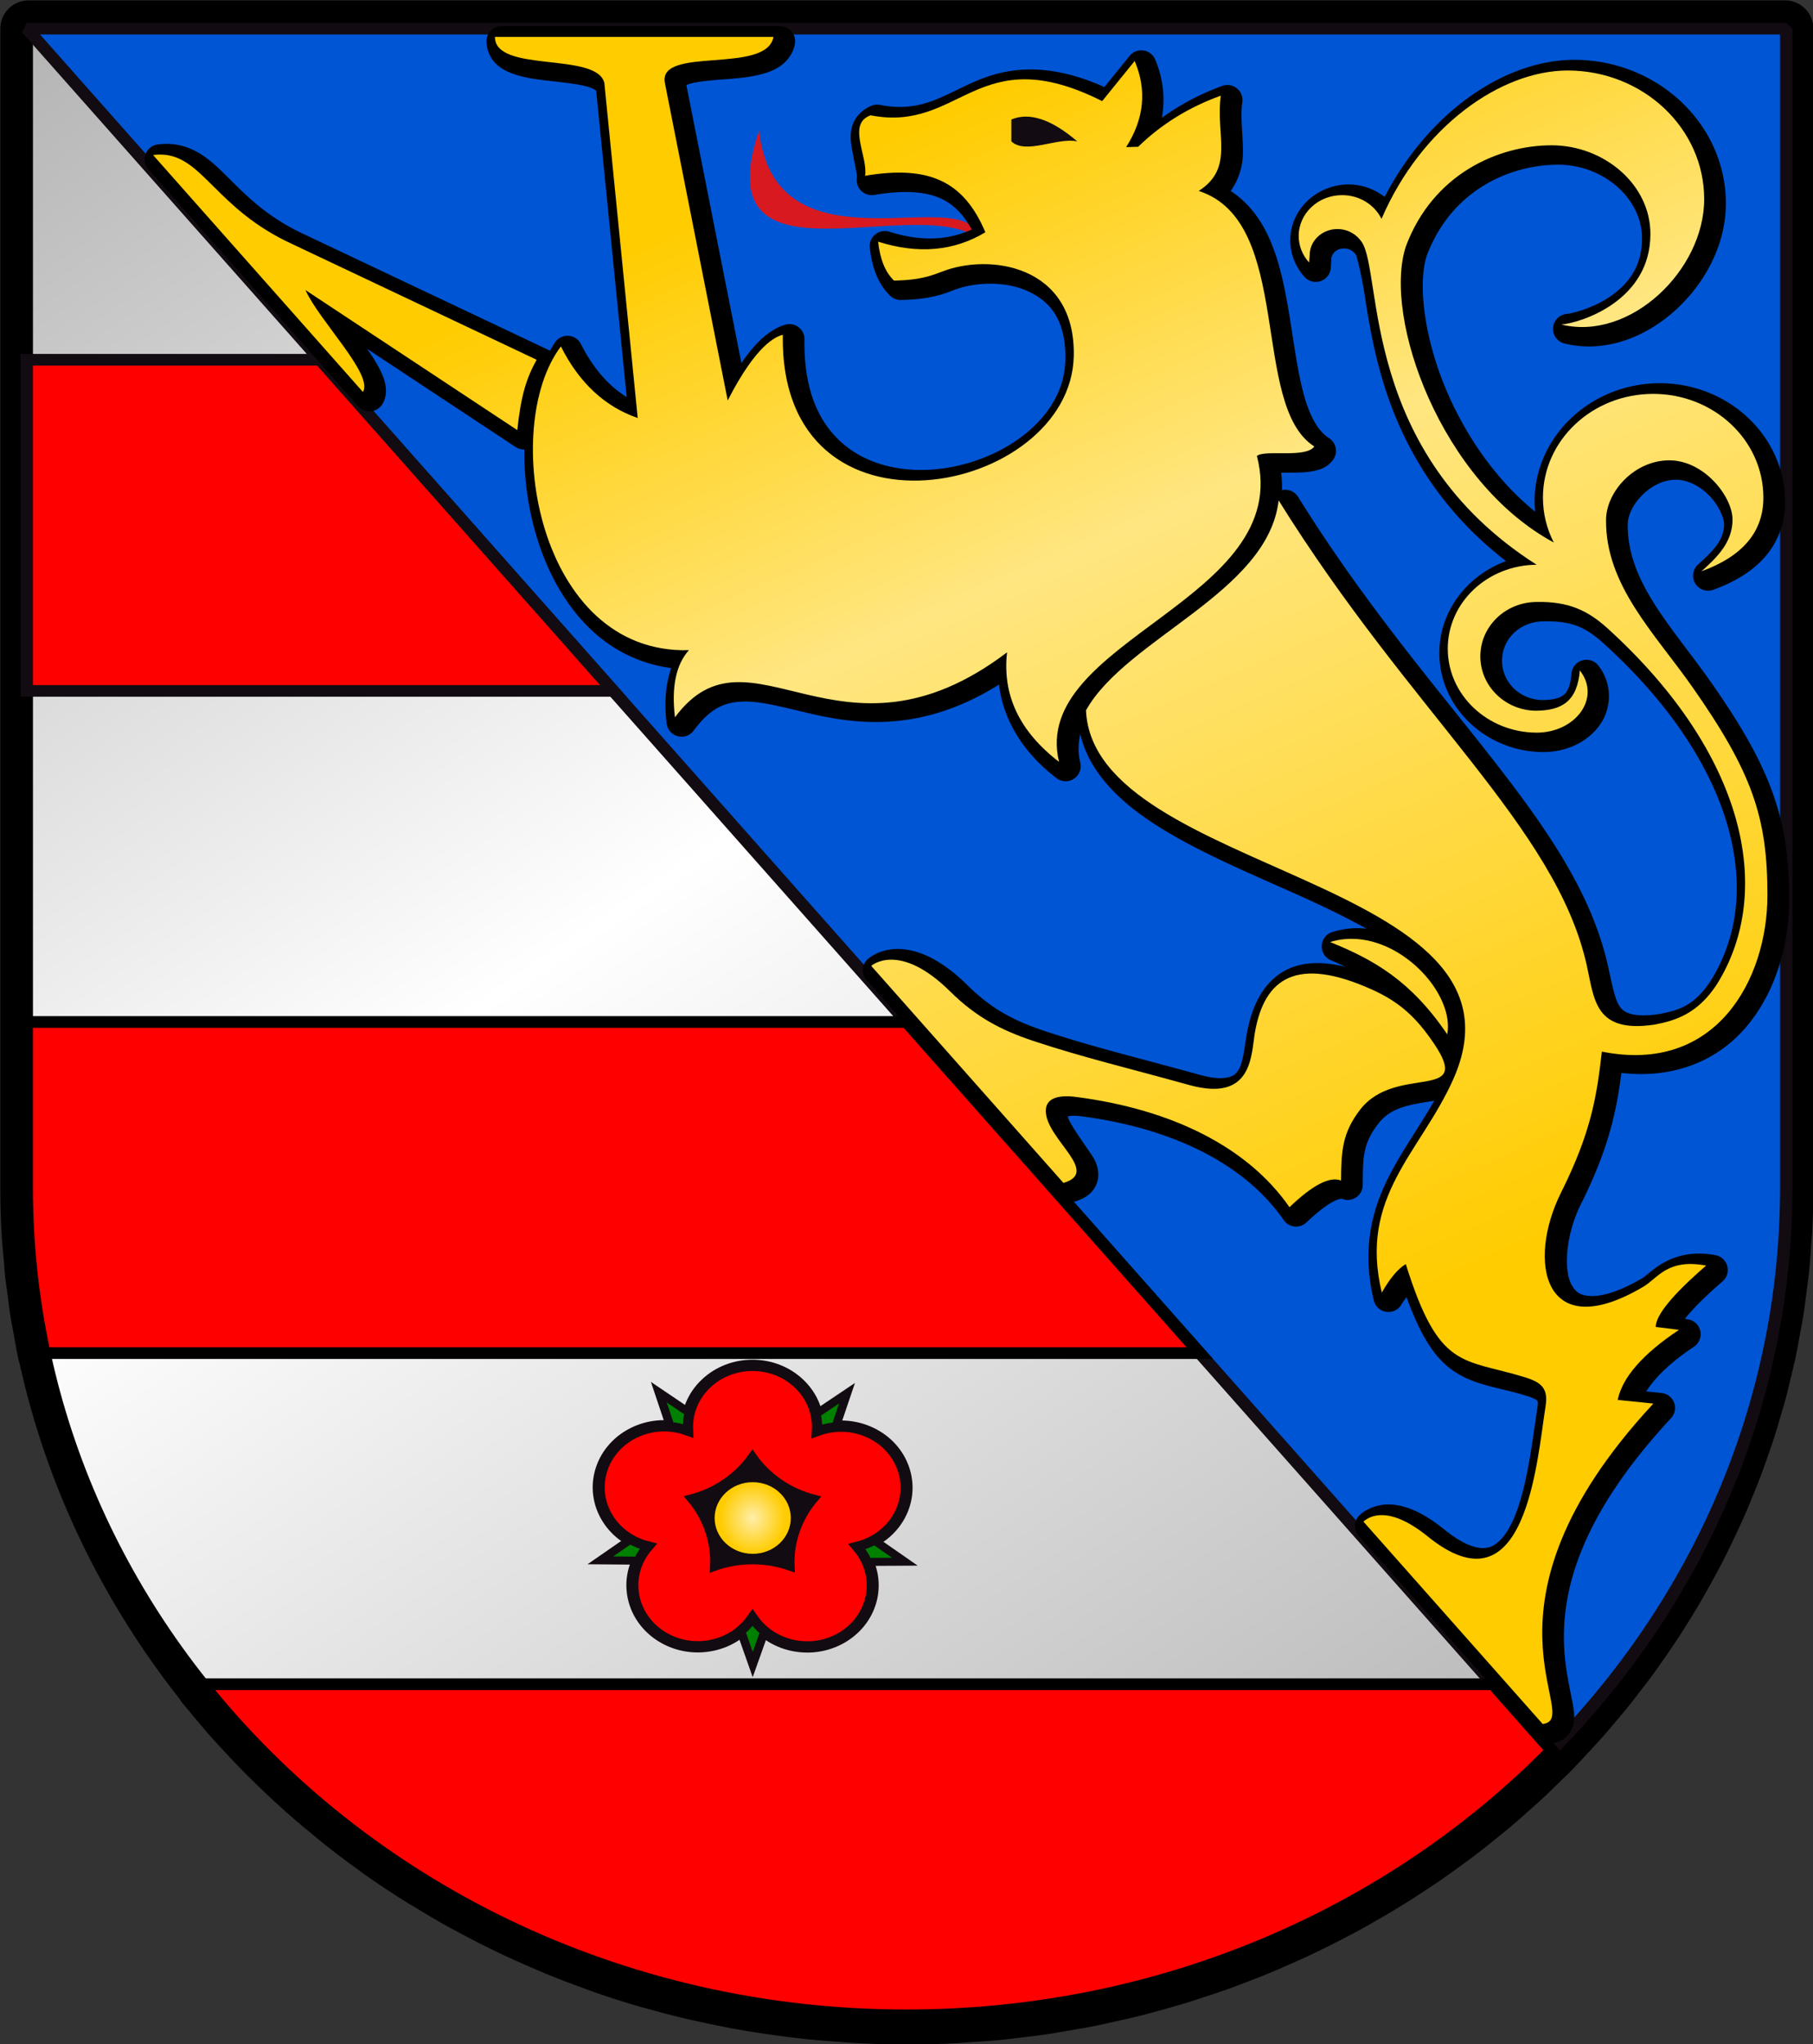 <?xml version="1.0" encoding="UTF-8" standalone="no"?>
<!-- Created with Inkscape (http://www.inkscape.org/) -->

<svg
   xmlns:dc="http://purl.org/dc/elements/1.1/"
   xmlns:cc="http://creativecommons.org/ns#"
   xmlns:rdf="http://www.w3.org/1999/02/22-rdf-syntax-ns#"
   xmlns:svg="http://www.w3.org/2000/svg"
   xmlns="http://www.w3.org/2000/svg"
   xmlns:xlink="http://www.w3.org/1999/xlink"
   xmlns:sodipodi="http://sodipodi.sourceforge.net/DTD/sodipodi-0.dtd"
   xmlns:inkscape="http://www.inkscape.org/namespaces/inkscape"
   width="233.915mm"
   height="263.763mm"
   viewBox="0 0 828.833 934.595"
   id="svg4271"
   version="1.1"
   inkscape:version="0.91 r"
   sodipodi:docname="Wappen_Lienz_Vektor.svg">
  <rect x="0" y="0" width="828.833" height="934.595" fill="#333333" stroke="none"/>
  <defs
     id="defs4273">
    <linearGradient
       inkscape:collect="always"
       id="linearGradient5243">
      <stop
         style="stop-color:#999999;stop-opacity:1"
         offset="0"
         id="stop5245" />
      <stop
         id="stop5251"
         offset="0.453"
         style="stop-color:#ffffff;stop-opacity:1" />
      <stop
         style="stop-color:#999999;stop-opacity:1"
         offset="1"
         id="stop5247" />
    </linearGradient>
    <linearGradient
       inkscape:collect="always"
       id="linearGradient5225">
      <stop
         style="stop-color:#ffeeaa;stop-opacity:1"
         offset="0"
         id="stop5227" />
      <stop
         style="stop-color:#ffcc00;stop-opacity:1"
         offset="1"
         id="stop5229" />
    </linearGradient>
    <linearGradient
       inkscape:collect="always"
       xlink:href="#linearGradient5930"
       id="linearGradient5936"
       x1="1744.226"
       y1="171.161"
       x2="1939.674"
       y2="617.605"
       gradientUnits="userSpaceOnUse"
       gradientTransform="matrix(1.203,0,0,1.203,-1696.45,-101.306)" />
    <linearGradient
       inkscape:collect="always"
       id="linearGradient5930">
      <stop
         style="stop-color:#ffcc00;stop-opacity:1"
         offset="0"
         id="stop5932" />
      <stop
         id="stop5938"
         offset="0.357"
         style="stop-color:#ffe680;stop-opacity:1" />
      <stop
         style="stop-color:#ffcc00;stop-opacity:1"
         offset="1"
         id="stop5934" />
    </linearGradient>
    <radialGradient
       inkscape:collect="always"
       xlink:href="#linearGradient5225"
       id="radialGradient5233"
       cx="9.38"
       cy="-0.002"
       fx="9.38"
       fy="-0.002"
       r="9.38"
       gradientTransform="matrix(0.858,0,0,1,1.334,0)"
       gradientUnits="userSpaceOnUse" />
    <linearGradient
       inkscape:collect="always"
       xlink:href="#linearGradient5243"
       id="linearGradient5249"
       x1="-499.123"
       y1="350.583"
       x2="-35.684"
       y2="-287.41"
       gradientUnits="userSpaceOnUse" />
  </defs>
  <sodipodi:namedview
     id="base"
     pagecolor="#ffffff"
     bordercolor="#666666"
     borderopacity="1.0"
     inkscape:pageopacity="0.0"
     inkscape:pageshadow="2"
     inkscape:zoom="0.5713706"
     inkscape:cx="414.41671"
     inkscape:cy="467.29741"
     inkscape:document-units="px"
     inkscape:current-layer="g6504"
     showgrid="false"
     fit-margin-top="0"
     fit-margin-left="0"
     fit-margin-right="0"
     fit-margin-bottom="0"
     inkscape:window-width="1366"
     inkscape:window-height="715"
     inkscape:window-x="0"
     inkscape:window-y="26"
     inkscape:window-maximized="1" />
  <g
     inkscape:label="Ebene 1"
     inkscape:groupmode="layer"
     id="layer1"
     transform="translate(28.702,-53.636)">
    <path
       transform="matrix(7.52,0,0,7.52,-4749.644,-5583.615)"
       style="fill:#000000;fill-opacity:1;fill-rule:nonzero;stroke:none"
       d="m 629.529,749.658 a 1.724,1.724 0 0 0 -1.725,1.725 l 0,20.139 0,20.139 0,30.211 c 0,0.893 0.025,1.78 0.072,2.662 0.034,0.63 0.092,1.225 0.143,1.789 0.02,0.221 0.033,0.505 0.068,0.844 4.1e-4,0.004 -4.2e-4,0.006 0,0.01 a 1.724,1.724 0 0 0 0,0.002 c 0.044,0.412 0.104,0.768 0.145,1.078 0.062,0.475 0.119,0.99 0.207,1.533 0.052,0.321 0.109,0.576 0.145,0.773 0.098,0.551 0.196,1.134 0.326,1.74 a 1.724,1.724 0 0 0 0.059,0.201 c 1.657,7.54 5.041,14.474 9.73,20.426 a 1.724,1.724 0 0 0 0.152,0.225 c 0.168,0.21 0.298,0.35 0.369,0.438 0.457,0.561 0.925,1.122 1.416,1.676 0.233,0.263 0.456,0.497 0.654,0.713 a 1.724,1.724 0 0 0 0.012,0.014 c 0.419,0.456 0.849,0.913 1.295,1.365 0.237,0.241 0.47,0.468 0.697,0.689 l 0.012,0.012 c 6.4e-4,6.2e-4 0.001,0.001 0.002,0.002 a 1.724,1.724 0 0 0 0.012,0.014 c 0.448,0.437 0.905,0.866 1.367,1.287 0.248,0.226 0.503,0.458 0.77,0.691 a 1.724,1.724 0 0 0 0.021,0.018 c 0.466,0.408 0.936,0.799 1.404,1.182 0.241,0.197 0.498,0.414 0.783,0.639 0.009,0.007 0.018,0.014 0.027,0.021 0.636,0.5 1.285,0.985 1.943,1.457 0.045,0.032 0.144,0.114 0.307,0.229 0.772,0.546 1.557,1.065 2.35,1.566 0.317,0.201 0.611,0.368 0.867,0.523 a 1.724,1.724 0 0 0 0.002,0 1.724,1.724 0 0 0 0.016,0.012 c 0.526,0.319 1.067,0.644 1.631,0.961 0.321,0.18 0.628,0.342 0.918,0.498 a 1.724,1.724 0 0 0 0.043,0.021 c 0.001,6.8e-4 0.003,0.001 0.004,0.002 -0.016,-0.008 -0.072,-0.036 0.006,0.004 0.54,0.289 1.087,0.573 1.646,0.85 0.317,0.157 0.636,0.312 0.957,0.463 0.581,0.273 1.165,0.531 1.746,0.781 0.305,0.131 0.625,0.271 0.967,0.41 a 1.724,1.724 0 0 0 0.01,0.004 c 0.696,0.284 1.397,0.551 2.098,0.805 0.162,0.059 0.366,0.14 0.619,0.229 0.941,0.329 1.896,0.635 2.861,0.916 l -0.002,-0.002 c 0.221,0.064 0.393,0.106 0.51,0.139 0.776,0.218 1.563,0.423 2.361,0.611 0.366,0.086 0.711,0.156 1.027,0.225 0.633,0.137 1.275,0.27 1.934,0.389 0.389,0.07 0.772,0.132 1.145,0.191 a 1.724,1.724 0 0 0 0.021,0.004 c 0.002,3.1e-4 0.004,-3e-4 0.006,0 -0.132,-0.019 -0.117,-0.017 0.029,0.004 0.613,0.097 1.231,0.186 1.848,0.264 0.359,0.045 0.731,0.091 1.117,0.133 0.014,0.002 0.027,0.004 0.041,0.006 a 1.724,1.724 0 0 0 0.004,0 c 0.69,0.073 1.373,0.124 2.047,0.172 0.314,0.022 0.66,0.054 1.041,0.074 -0.041,-0.002 0.045,0.002 0.025,0.002 0.01,5e-4 0.02,-5e-4 0.029,0 1.002,0.052 2.017,0.088 3.047,0.088 0.971,0 1.933,-0.026 2.887,-0.072 0.37,-0.018 0.685,-0.051 0.951,-0.068 0.631,-0.041 1.287,-0.082 1.959,-0.148 0.34,-0.034 0.626,-0.076 0.865,-0.104 0.631,-0.072 1.28,-0.146 1.941,-0.244 0.399,-0.059 0.761,-0.128 1.092,-0.184 0.54,-0.091 1.099,-0.182 1.67,-0.295 0.426,-0.084 0.817,-0.178 1.182,-0.258 0.496,-0.109 1.011,-0.221 1.541,-0.354 0.41,-0.102 0.796,-0.209 1.162,-0.309 0.496,-0.135 1.005,-0.274 1.521,-0.43 0.398,-0.12 0.776,-0.245 1.141,-0.363 0.48,-0.156 0.97,-0.315 1.469,-0.492 0.405,-0.144 0.79,-0.292 1.162,-0.434 0.449,-0.17 0.908,-0.345 1.371,-0.535 0.405,-0.166 0.792,-0.336 1.168,-0.5 0.435,-0.19 0.876,-0.384 1.32,-0.592 0.389,-0.182 0.769,-0.368 1.143,-0.553 0.432,-0.214 0.861,-0.432 1.289,-0.658 0.363,-0.192 0.727,-0.389 1.092,-0.592 0.418,-0.233 0.827,-0.469 1.227,-0.705 0.368,-0.217 0.74,-0.44 1.115,-0.674 0.407,-0.254 0.802,-0.51 1.188,-0.764 0.329,-0.216 0.664,-0.437 1.002,-0.67 0.405,-0.279 0.796,-0.562 1.18,-0.842 0.331,-0.241 0.67,-0.489 1.014,-0.752 0.367,-0.281 0.718,-0.562 1.059,-0.836 0.324,-0.261 0.663,-0.532 1.004,-0.82 0.373,-0.315 0.724,-0.628 1.064,-0.932 0.282,-0.251 0.583,-0.515 0.893,-0.803 0.362,-0.337 0.699,-0.67 1.023,-0.988 0.187,-0.184 0.423,-0.397 0.684,-0.662 0.124,-0.126 0.192,-0.205 0.215,-0.229 0.246,-0.253 0.467,-0.494 0.674,-0.715 a 1.724,1.724 0 0 0 0,-0.002 c 0.338,-0.36 0.681,-0.729 1.023,-1.115 0.245,-0.277 0.474,-0.547 0.693,-0.805 0.298,-0.351 0.603,-0.713 0.906,-1.09 0.253,-0.314 0.488,-0.621 0.715,-0.916 0.257,-0.335 0.519,-0.677 0.779,-1.033 0.25,-0.343 0.489,-0.685 0.723,-1.021 0.231,-0.333 0.464,-0.671 0.693,-1.02 0.231,-0.35 0.454,-0.702 0.674,-1.053 0.225,-0.359 0.444,-0.721 0.658,-1.082 0.209,-0.353 0.41,-0.705 0.607,-1.059 0.203,-0.363 0.404,-0.729 0.6,-1.1 0.191,-0.363 0.38,-0.73 0.566,-1.105 0.195,-0.393 0.38,-0.783 0.559,-1.168 0.163,-0.351 0.331,-0.712 0.494,-1.086 0.183,-0.419 0.353,-0.833 0.518,-1.24 0.137,-0.338 0.278,-0.686 0.416,-1.051 0.171,-0.45 0.326,-0.893 0.475,-1.322 0.117,-0.336 0.242,-0.69 0.363,-1.068 0.148,-0.462 0.28,-0.912 0.406,-1.346 0.097,-0.334 0.204,-0.689 0.307,-1.074 0.123,-0.464 0.226,-0.911 0.326,-1.334 0.084,-0.354 0.183,-0.738 0.271,-1.158 l 0,-0.002 c 0.103,-0.489 0.182,-0.957 0.262,-1.396 0.059,-0.328 0.134,-0.69 0.197,-1.09 0.081,-0.515 0.141,-1.009 0.201,-1.479 0.042,-0.326 0.096,-0.69 0.139,-1.096 0.067,-0.638 0.108,-1.26 0.148,-1.861 0.011,-0.161 0.037,-0.386 0.053,-0.684 0.046,-0.875 0.072,-1.755 0.072,-2.643 l 0,-70.488 a 1.724,1.724 0 0 0 -1.725,-1.725 l -106.771,0 z"
       id="path6500" />
    <g
       transform="matrix(1.919,0,0,-1.806,787.909,596.631)"
       id="g6504"
       inkscape:export-filename="/home/flashguru/Schreibtisch/linez-wappen-shirt.png"
       inkscape:export-xdpi="300"
       inkscape:export-ydpi="300">
      <path
         inkscape:connector-curvature="0"
         id="path6506"
         style="fill:url(#linearGradient5249);fill-opacity:1;fill-rule:nonzero;stroke:none"
         d="m 0,0 c 0,-115.75 -93.833,-209.581 -209.586,-209.581 -115.75,0 -209.582,93.831 -209.582,209.581 l 0,293.417 L 0,293.417 0,0 Z" />
    </g>
    <g
       transform="matrix(1.919,0,0,-1.806,787.909,596.631)"
       id="g6508"
       inkscape:export-filename="/home/flashguru/Schreibtisch/linez-wappen-shirt.png"
       inkscape:export-xdpi="300"
       inkscape:export-ydpi="300">
      <path
         inkscape:connector-curvature="0"
         id="path6510"
         style="fill:none;stroke:#000000;stroke-width:2.957;stroke-linecap:butt;stroke-linejoin:miter;stroke-miterlimit:3.864;stroke-dasharray:none;stroke-opacity:1"
         d="m 0,0 c 0,-115.75 -93.833,-209.581 -209.586,-209.581 -115.75,0 -209.582,93.831 -209.582,209.581 l 0,293.417 L 0,293.417 0,0 Z" />
    </g>
    <g
       transform="matrix(1.919,0,0,-1.806,787.909,596.631)"
       id="g6512"
       inkscape:export-filename="/home/flashguru/Schreibtisch/linez-wappen-shirt.png"
       inkscape:export-xdpi="300"
       inkscape:export-ydpi="300">
      <path
         inkscape:connector-curvature="0"
         id="path6514"
         style="fill:#1565af;fill-opacity:1;fill-rule:nonzero;stroke:none"
         d="M 0,0 C 0,-55.031 -21.211,-105.108 -55.9,-142.503 L -419.168,293.417 0,293.417 0,0 Z" />
    </g>
    <g
       transform="matrix(1.919,0,0,-1.806,787.909,596.631)"
       id="g6516"
       style="fill:#0055d4"
       inkscape:export-filename="/home/flashguru/Schreibtisch/linez-wappen-shirt.png"
       inkscape:export-xdpi="300"
       inkscape:export-ydpi="300">
      <path
         inkscape:connector-curvature="0"
         id="path6518"
         style="fill:#0055d4;stroke:#120b11;stroke-width:2.957;stroke-linecap:butt;stroke-linejoin:miter;stroke-miterlimit:1;stroke-dasharray:none;stroke-opacity:1"
         d="M 0,0 C 0,-55.031 -21.211,-105.108 -55.9,-142.503 L -419.168,293.417 0,293.417 0,0 Z" />
    </g>
    <g
       transform="matrix(1.919,0,0,-1.806,-16.491,369.531)"
       id="g6616"
       style="fill:#d40000"
       inkscape:export-filename="/home/flashguru/Schreibtisch/linez-wappen-shirt.png"
       inkscape:export-xdpi="300"
       inkscape:export-ydpi="300" />
    <g
       transform="matrix(1.919,0,0,-1.806,653.844,823.727)"
       id="g6632"
       style="fill:#d40000"
       inkscape:export-filename="/home/flashguru/Schreibtisch/linez-wappen-shirt.png"
       inkscape:export-xdpi="300"
       inkscape:export-ydpi="300">
      <path
         id="path6634"
         style="fill:#ff0000;fill-opacity:1;fill-rule:nonzero;stroke:none"
         d="m 0,0 13.961,-16.754 c -38.277,-41.258 -92.966,-67.078 -153.686,-67.078 -68.568,0 -129.445,32.927 -167.683,83.832 L 0,0 Z m -139.725,167.668 69.864,-83.833 -275.254,0 c -2.75,13.542 -4.193,27.56 -4.193,41.914 l 0,41.919 209.583,0 z m -209.583,83.833 0,83.833 69.861,0 69.861,-83.833 -139.722,0 z" />
    </g>
    <g
       transform="matrix(1.919,0,0,-1.806,-16.491,369.531)"
       id="g6620"
       inkscape:export-filename="/home/flashguru/Schreibtisch/linez-wappen-shirt.png"
       inkscape:export-xdpi="300"
       inkscape:export-ydpi="300">
      <path
         inkscape:connector-curvature="0"
         id="path6622"
         style="fill:none;stroke:#120b11;stroke-width:2.957;stroke-linecap:butt;stroke-linejoin:miter;stroke-miterlimit:3.864;stroke-dasharray:none;stroke-opacity:1"
         d="m 0,0 0,83.833 69.861,0 L 139.722,0 0,0 Z" />
    </g>
    <g
       transform="matrix(1.919,0,0,-1.806,385.706,520.928)"
       id="g6624"
       style="fill:#d40000"
       inkscape:export-filename="/home/flashguru/Schreibtisch/linez-wappen-shirt.png"
       inkscape:export-xdpi="300"
       inkscape:export-ydpi="300" />
    <g
       transform="matrix(1.919,0,0,-1.806,385.706,520.928)"
       id="g6628"
       inkscape:export-filename="/home/flashguru/Schreibtisch/linez-wappen-shirt.png"
       inkscape:export-xdpi="300"
       inkscape:export-ydpi="300">
      <path
         inkscape:connector-curvature="0"
         id="path6630"
         style="fill:none;stroke:#000000;stroke-width:2.957;stroke-linecap:butt;stroke-linejoin:miter;stroke-miterlimit:3.864;stroke-dasharray:none;stroke-opacity:1"
         d="m 0,0 69.864,-83.833 -275.254,0 c -2.75,13.542 -4.193,27.56 -4.193,41.914 L -209.583,0 0,0 Z" />
    </g>
    <g
       transform="matrix(1.919,0,0,-1.806,653.844,823.727)"
       id="g6636"
       inkscape:export-filename="/home/flashguru/Schreibtisch/linez-wappen-shirt.png"
       inkscape:export-xdpi="300"
       inkscape:export-ydpi="300">
      <path
         inkscape:connector-curvature="0"
         id="path6638"
         style="fill:none;stroke:#000000;stroke-width:2.957;stroke-linecap:butt;stroke-linejoin:miter;stroke-miterlimit:3.864;stroke-dasharray:none;stroke-opacity:1"
         d="m 0,0 13.961,-16.754 c -38.277,-41.258 -92.966,-67.078 -153.686,-67.078 -68.568,0 -129.445,32.927 -167.683,83.832 L 0,0 Z" />
    </g>
    <g
       transform="matrix(1.856,0,0,-1.746,363.745,761.001)"
       id="g6644"
       style="fill:#ff0000;fill-opacity:1">
      <path
         inkscape:connector-curvature="0"
         id="path6646"
         style="fill:#ff0000;fill-opacity:1;stroke:#120b11;stroke-width:2.957;stroke-linecap:butt;stroke-linejoin:miter;stroke-miterlimit:3.864;stroke-dasharray:none;stroke-opacity:1"
         d="m 0,0 c 2.716,-3.414 4.047,-7.914 3.311,-12.563 -1.392,-8.793 -9.649,-14.79 -18.441,-13.396 -4.679,0.739 -8.565,3.426 -10.968,7.099 -2.406,-3.657 -6.283,-6.324 -10.947,-7.064 -8.791,-1.392 -17.047,4.604 -18.439,13.398 -0.741,4.673 0.609,9.199 3.357,12.618 -4.216,1.162 -7.949,4.02 -10.091,8.226 -4.04,7.93 -0.888,17.635 7.044,21.675 4.195,2.14 8.887,2.264 12.974,0.733 -0.197,4.364 1.371,8.797 4.704,12.13 6.293,6.297 16.501,6.297 22.794,0 3.365,-3.364 4.932,-7.846 4.697,-12.254 4.106,1.563 8.831,1.451 13.053,-0.701 C 10.98,25.857 14.134,16.154 10.092,8.222 7.95,4.021 4.216,1.158 0,0 Z" />
    </g>
    <g
       transform="matrix(1.856,0,0,-1.746,315.274,719.611)"
       id="g6648">
      <path
         inkscape:connector-curvature="0"
         id="path6650"
         style="fill:#120b11;fill-opacity:1;fill-rule:nonzero;stroke:none"
         d="m 0,0 c -3.536,-5.363 -8.93,-9.285 -15.123,-10.991 4.024,-5.061 6.072,-11.458 5.732,-17.917 6.021,2.285 12.703,2.3 18.731,0.048 -0.289,6.431 1.787,12.788 5.817,17.811 C 8.943,-9.337 3.533,-5.394 0,0" />
    </g>
    <g
       transform="matrix(1.856,0,0,-1.746,315.274,719.611)"
       id="g6652">
      <path
         inkscape:connector-curvature="0"
         id="path6654"
         style="fill:none;stroke:#120b11;stroke-width:2.096;stroke-linecap:butt;stroke-linejoin:miter;stroke-miterlimit:3.864;stroke-dasharray:none;stroke-opacity:1"
         d="m 0,0 c -3.536,-5.363 -8.93,-9.285 -15.123,-10.991 4.024,-5.061 6.072,-11.458 5.732,-17.917 6.021,2.285 12.703,2.3 18.731,0.048 -0.289,6.431 1.787,12.788 5.817,17.811 C 8.943,-9.337 3.533,-5.394 0,0 Z" />
    </g>
    <g
       transform="matrix(1.856,0,0,-1.746,298.001,747.726)"
       id="g6656"
       style="fill:#ffe57c;fill-opacity:1">
      <path
         inkscape:connector-curvature="0"
         id="path6658"
         style="fill:url(#radialGradient5233);fill-opacity:1;fill-rule:nonzero;stroke:none"
         d="m 0,0 c 0,5.177 4.2,9.38 9.381,9.38 5.181,0 9.38,-4.203 9.38,-9.38 0,-5.181 -4.199,-9.384 -9.38,-9.384 C 4.2,-9.384 0,-5.181 0,0" />
    </g>
    <g
       transform="matrix(1.856,0,0,-1.746,315.414,814.724)"
       id="g6664">
      <path
         inkscape:connector-curvature="0"
         id="path6666"
         style="fill:#120b11;fill-opacity:1;fill-rule:nonzero;stroke:none"
         d="m 0,0 -2.87,8.659 c 1.082,0.953 2.029,2.047 2.818,3.246 C 0.759,10.666 1.74,9.536 2.863,8.557 L 0,0 Z" />
    </g>
    <g
       style="fill:#008000"
       transform="matrix(1.856,0,0,-1.746,315.414,814.724)"
       id="g6668">
      <path
         inkscape:connector-curvature="0"
         id="path6670"
         style="fill:#008000;stroke:#120b11;stroke-width:2.096;stroke-linecap:butt;stroke-linejoin:miter;stroke-miterlimit:3.864;stroke-dasharray:none;stroke-opacity:1"
         d="m 0,0 -2.87,8.659 c 1.082,0.953 2.029,2.047 2.818,3.246 C 0.759,10.666 1.74,9.536 2.863,8.557 L 0,0 Z" />
    </g>
    <g
       transform="matrix(1.856,0,0,-1.746,384.975,767.705)"
       id="g6672">
      <path
         inkscape:connector-curvature="0"
         id="path6674"
         style="fill:#120b11;fill-opacity:1;fill-rule:nonzero;stroke:none"
         d="m 0,0 -9.149,-0.055 c -0.58,1.401 -1.351,2.712 -2.292,3.894 1.39,0.381 2.728,0.948 3.972,1.687 L 0,0 Z" />
    </g>
    <g
       style="fill:#008000"
       transform="matrix(1.856,0,0,-1.746,384.975,767.705)"
       id="g6676">
      <path
         inkscape:connector-curvature="0"
         id="path6678"
         style="fill:#008000;stroke:#120b11;stroke-width:2.096;stroke-linecap:butt;stroke-linejoin:miter;stroke-miterlimit:3.864;stroke-dasharray:none;stroke-opacity:1"
         d="m 0,0 -9.149,-0.055 c -0.58,1.401 -1.351,2.712 -2.292,3.894 1.39,0.381 2.728,0.948 3.972,1.687 L 0,0 Z" />
    </g>
    <g
       transform="matrix(1.856,0,0,-1.746,358.529,690.657)"
       id="g6680">
      <path
         inkscape:connector-curvature="0"
         id="path6682"
         style="fill:#120b11;fill-opacity:1;fill-rule:nonzero;stroke:none"
         d="m 0,0 -2.762,-8.676 c -1.522,-0.127 -3.012,-0.465 -4.432,-1.005 0.077,1.439 -0.038,2.888 -0.348,4.3 L 0,0 Z" />
    </g>
    <g
       style="fill:#008000"
       transform="matrix(1.856,0,0,-1.746,358.529,690.657)"
       id="g6684">
      <path
         inkscape:connector-curvature="0"
         id="path6686"
         style="fill:#008000;stroke:#120b11;stroke-width:2.096;stroke-linecap:butt;stroke-linejoin:miter;stroke-miterlimit:3.864;stroke-dasharray:none;stroke-opacity:1"
         d="m 0,0 -2.762,-8.676 c -1.522,-0.127 -3.012,-0.465 -4.432,-1.005 0.077,1.439 -0.038,2.888 -0.348,4.3 L 0,0 Z" />
    </g>
    <g
       transform="matrix(1.856,0,0,-1.746,272.48,690.192)"
       id="g6688">
      <path
         inkscape:connector-curvature="0"
         id="path6691"
         style="fill:#120b11;fill-opacity:1;fill-rule:nonzero;stroke:none"
         d="M 0,0 7.411,-5.32 C 7.059,-6.796 6.916,-8.315 6.984,-9.823 5.641,-9.32 4.232,-8.997 2.796,-8.864 L 0,0 Z" />
    </g>
    <g
       style="fill:#008000"
       transform="matrix(1.856,0,0,-1.746,272.48,690.192)"
       id="g6693">
      <path
         inkscape:connector-curvature="0"
         id="path6695"
         style="fill:#008000;stroke:#120b11;stroke-width:2.096;stroke-linecap:butt;stroke-linejoin:miter;stroke-miterlimit:3.864;stroke-dasharray:none;stroke-opacity:1"
         d="M 0,0 7.411,-5.32 C 7.059,-6.796 6.916,-8.315 6.984,-9.823 5.641,-9.32 4.232,-8.997 2.796,-8.864 L 0,0 Z" />
    </g>
    <g
       transform="matrix(1.856,0,0,-1.746,245.754,767.09)"
       id="g6697">
      <path
         inkscape:connector-curvature="0"
         id="path6699"
         style="fill:#120b11;fill-opacity:1;fill-rule:nonzero;stroke:none"
         d="M 0,0 7.307,5.375 C 8.604,4.584 10.003,3.981 11.46,3.579 10.566,2.467 9.82,1.236 9.245,-0.077 L 0,0 Z" />
    </g>
    <g
       style="fill:#008000"
       transform="matrix(1.856,0,0,-1.746,245.754,767.09)"
       id="g6701">
      <path
         inkscape:connector-curvature="0"
         id="path6703"
         style="fill:#008000;stroke:#120b11;stroke-width:2.096;stroke-linecap:butt;stroke-linejoin:miter;stroke-miterlimit:3.864;stroke-dasharray:none;stroke-opacity:1"
         d="M 0,0 7.307,5.375 C 8.604,4.584 10.003,3.981 11.46,3.579 10.566,2.467 9.82,1.236 9.245,-0.077 L 0,0 Z" />
    </g>
    <g
       transform="matrix(1.919,0,0,-1.806,415.054,160.488)"
       id="g4877"
       inkscape:export-filename="/home/flashguru/Schreibtisch/linez-wappen-shirt.png"
       inkscape:export-xdpi="300"
       inkscape:export-ydpi="300">
      <path
         inkscape:connector-curvature="0"
         id="path4879"
         style="fill:#d91920;fill-opacity:1;fill-rule:nonzero;stroke:none"
         d="M 0,0 0.37,1.848 C -8.133,9.797 -46.896,-8.246 -50.407,26.135 -63.177,-13.961 -17.161,8.751 0,0" />
    </g>
    <path
       inkscape:connector-curvature="0"
       id="path4867"
       d="m 200.584,65.628 a 6.875,6.875 0 0 0 -6.875,6.875 c 0,3.681 1.559,7.369 3.884,9.829 2.325,2.46 5.103,3.885 7.921,4.927 5.636,2.086 11.874,2.77 17.968,3.466 6.094,0.696 12.034,1.353 15.976,2.441 1.971,0.544 3.391,1.207 4.02,1.65 0.52,0.366 0.398,0.308 0.371,0.303 l 13.95,140.101 c -8.387,-5.286 -15.317,-13.149 -20.924,-24.275 a 6.875,6.875 0 0 0 -11.622,-1.053 c -0.949,1.255 -1.685,2.723 -2.538,4.077 a 6.875,6.875 0 0 0 -0.134,-0.066 l -111.747,-52.909 a 6.875,6.875 0 0 0 -0.073,-0.035 C 94.382,153.44 85.071,144.24 76.883,136.109 72.79,132.044 69,128.192 64.519,125.07 c -4.481,-3.123 -9.887,-5.428 -16.053,-5.635 -1.64,-0.055 -3.327,0.027 -5.052,0.249 a 6.875,6.875 0 0 0 -4.269,11.377 l 95.935,108.342 a 6.875,6.875 0 0 0 10.969,-0.902 c 1.736,-2.765 1.9,-5.871 1.525,-8.358 -0.375,-2.487 -1.224,-4.673 -2.27,-6.864 -1.591,-3.331 -3.794,-6.71 -6.161,-10.134 l 67.865,44.875 a 6.875,6.875 0 0 0 4.002,1.133 c -0.16,13.521 1.797,27.637 5.982,41.017 5.025,16.066 13.295,31.08 25.354,42.157 9.58,8.8 21.708,14.906 35.81,16.798 -2.544,7.219 -3.25,15.684 -2.101,25.307 a 6.875,6.875 0 0 0 12.348,3.28 c 7.688,-10.368 14.063,-12.926 22.236,-13.276 8.172,-0.35 18.481,2.53 30.756,5.402 22.277,5.212 51.573,8.749 86.614,-13.189 1.975,16.358 10.989,31.058 26.275,42.784 a 6.875,6.875 0 0 0 10.868,-7.07 c -1.15,-4.757 -0.935,-8.977 0.012,-13.039 4.124,17.62 18.152,31.107 35.373,42.03 19.929,12.64 44.882,22.729 68.067,33.258 9.711,4.41 18.901,8.964 27.426,13.661 -1.063,-0.096 -2.119,-0.232 -3.198,-0.249 -4.115,-0.065 -8.323,0.488 -12.468,1.781 a 6.875,6.875 0 0 0 -0.533,12.935 c 2.31,0.935 4.379,1.982 6.572,2.954 -9.821,-2.34 -18.386,-2.388 -25.596,0.745 -11.234,4.882 -17.095,16.309 -19.5,29.776 -1.106,6.197 -1.638,13.15 -3.807,16.617 -1.084,1.734 -2.091,2.686 -4.511,3.339 -2.42,0.653 -6.624,0.755 -13.191,-1.069 -29.036,-8.066 -47.76,-12.393 -71.284,-20.163 0,-0.002 -0.012,-0.002 -0.017,-0.005 -13.552,-4.589 -23.732,-9.748 -34.922,-20.826 -12.565,-12.435 -23.385,-16.512 -31.653,-16.556 -4.134,-0.022 -7.486,0.959 -9.824,2.03 -2.338,1.071 -4.096,2.58 -4.096,2.58 a 6.875,6.875 0 0 0 -0.536,9.657 l 87.876,99.241 a 6.875,6.875 0 0 0 7.066,2.042 c 2.759,-0.802 5.214,-1.89 7.31,-3.844 2.096,-1.954 3.505,-5.016 3.635,-7.742 0.26,-5.452 -2.308,-8.808 -4.547,-12.073 -4.319,-6.3 -8.9,-12.79 -9.371,-15.351 0.825,-0.198 2.753,-0.492 5.961,-0.078 42.676,5.518 75.253,22.228 92.779,47.505 a 6.875,6.875 0 0 0 10.405,1.046 c 5.027,-4.818 9.287,-8 12.259,-9.535 2.972,-1.536 4.04,-1.221 4.009,-1.234 a 6.875,6.875 0 0 0 9.439,-6.33 c 0.094,-12.95 -0.039,-18.749 7.263,-28.234 6.057,-7.868 16.039,-8.667 25.438,-10.322 -6.42,11.349 -14.115,21.902 -20.314,33.839 -8.066,15.535 -13.024,33.906 -7.319,57.524 a 6.875,6.875 0 0 0 12.658,1.786 c 0.807,-1.419 1.514,-2.217 2.286,-3.351 6.386,17.515 12.692,27.623 21.091,33.493 10.083,7.047 20.578,7.552 34.299,11.826 a 6.875,6.875 0 0 0 0,0.002 c 3.285,1.02 4.344,1.953 4.42,2.056 0.076,0.103 0.469,0.49 -0.017,3.541 -2.058,12.914 -4.466,36.395 -10.985,50.905 -3.26,7.255 -7.119,11.446 -11.079,12.566 -3.96,1.12 -10.31,0.102 -20.675,-8.28 -9.286,-7.508 -17.041,-10.756 -23.714,-11.227 -6.673,-0.471 -11.811,2.186 -14.568,4.613 a 6.875,6.875 0 0 0 -0.604,9.719 l 81.957,92.547 a 6.875,6.875 0 0 0 5.947,2.27 c 2.034,-0.239 4.236,-0.87 6.175,-2.345 1.939,-1.475 3.263,-3.731 3.821,-5.726 1.115,-3.99 0.432,-7.094 -0.197,-10.602 -1.258,-7.017 -3.55,-15.718 -3.872,-27.191 -0.645,-22.946 6.182,-56.757 48.924,-102.796 a 6.875,6.875 0 0 0 -4.338,-11.518 l -6.988,-0.714 c 3.793,-6.067 10.713,-13.039 21.81,-20.443 a 6.875,6.875 0 0 0 -2.963,-12.541 l -1.097,-0.136 c 0.317,-0.429 0.376,-0.672 0.752,-1.13 3.433,-4.176 8.944,-9.634 16.404,-16.089 a 6.875,6.875 0 0 0 -3.226,-11.953 c -20.163,-3.794 -29.697,8.27 -33.5,10.517 -10.749,6.351 -18.708,8.371 -23.573,8.149 -4.865,-0.222 -6.908,-1.814 -8.755,-5.16 -3.695,-6.691 -2.768,-22.75 4.378,-37.06 12.536,-25.104 16.099,-42.009 18.41,-59.777 24.616,2.81 44.134,-6.036 56.723,-20.635 13.81,-16.017 19.947,-37.993 19.947,-58.687 0,-36.141 -7.686,-59.326 -35.523,-99.039 -17.98,-25.652 -38.535,-46.044 -38.258,-72.551 a 6.875,6.875 0 0 0 0,-0.002 c 0.084,-8.319 10.216,-20.316 22.031,-20.316 5.578,0 11.214,3.047 15.466,7.477 4.252,4.43 6.57,10.292 6.57,12.768 0,7.246 -4.866,12.203 -11.897,18.492 a 6.875,6.875 0 0 0 6.939,11.584 c 10.255,-3.738 18.471,-8.838 24.198,-15.685 5.724,-6.843 8.662,-15.42 8.621,-24.63 l 0,-0.005 c -0.091,-30.067 -25.993,-54.138 -57.261,-54.138 -31.329,0 -57.268,24.157 -57.268,54.293 0,1.498 0.141,2.964 0.268,4.434 -16.954,-13.671 -30.489,-32.905 -39.337,-52.653 -11.267,-25.147 -14.472,-51.134 -10.219,-64.355 11.367,-30.259 38.333,-41.635 60.184,-41.635 20.188,0 38.24,15.092 38.24,33.693 0,12.834 -6.185,20.607 -13.941,26.155 -7.756,5.548 -17.523,8.1 -20.539,8.396 a 6.875,6.875 0 0 0 -0.961,13.52 c 18.426,4.507 36.973,-2.783 50.656,-15.184 13.683,-12.401 23.119,-30.189 23.119,-48.825 0,-36.349 -31.209,-65.561 -69.099,-65.71 a 6.875,6.875 0 0 0 -0.019,0 c -31.941,-0.043 -66.684,23.85 -86.872,62.672 -4.589,-3.473 -10.215,-5.679 -16.42,-5.679 -14.454,0 -26.716,11.288 -26.716,25.549 0,6.409 2.517,12.331 6.556,16.768 a 6.875,6.875 0 0 0 11.939,-4.114 l 0.254,-3.377 a 6.875,6.875 0 0 0 0.022,-0.515 c 0,-2.638 2.289,-5.047 5.795,-5.047 2.357,0 4.3,1.185 5.428,2.883 a 6.875,6.875 0 0 0 0.017,0.026 c 0.396,0.591 2.464,8.575 4.1,19.082 1.637,10.508 3.802,24.057 8.302,38.909 7.975,26.325 23.606,56.856 56.194,82.055 -17.707,6.582 -30.46,22.784 -30.46,42.042 0,25.014 21.409,45.053 47.256,45.265 a 6.875,6.875 0 0 0 0.017,0 c 11.031,0.063 20.603,-4.74 26.042,-12.341 5.439,-7.6 5.982,-18.769 -0.644,-27.224 a 6.875,6.875 0 0 0 -12.261,3.663 c -0.502,5.944 -1.931,8.384 -3.543,9.749 -1.605,1.358 -4.508,2.323 -9.7,2.376 -10.454,-0.17 -18.518,-8.193 -18.518,-17.985 0,-9.821 8.064,-17.867 18.782,-17.992 a 6.875,6.875 0 0 0 0.075,-0.002 c 13.462,-0.303 19.713,2.915 27.974,10.433 30.634,27.873 48.939,56.869 56.438,83.51 7.49,26.609 4.396,50.741 -7.825,70.33 -7.625,11.627 -14.753,13.627 -23.944,15.33 -6.138,0.891 -10.269,0.58 -12.82,-0.174 -2.565,-0.758 -3.709,-1.723 -4.862,-3.33 -2.305,-3.214 -3.519,-10.25 -5.39,-18.577 -15.014,-66.756 -81.641,-117.924 -141.687,-214.473 a 6.875,6.875 0 0 0 -7.355,-3.064 c 0.065,-2.598 -0.018,-5.239 -0.359,-7.952 1.588,-0.011 3.07,-0.027 4.998,-0.033 2.944,-0.01 6.059,-0.062 9.209,-0.634 3.149,-0.573 6.933,-1.54 9.629,-5.421 a 6.875,6.875 0 0 0 -1.962,-9.726 c -5.09,-3.232 -8.865,-10.157 -11.596,-20.175 -2.731,-10.018 -4.341,-22.57 -6.408,-35.293 -2.066,-12.724 -4.56,-25.658 -9.77,-36.91 -3.803,-8.213 -9.41,-15.585 -17.172,-20.619 3.776,-5.356 5.471,-11.4 5.588,-16.916 0.178,-8.448 -1.314,-16.172 -0.263,-23.732 a 6.875,6.875 0 0 0 -9.14,-7.416 c -10.101,3.639 -19.271,8.581 -27.631,14.559 1.549,-8.864 0.616,-17.909 -3.08,-26.63 a 6.875,6.875 0 0 0 -11.671,-1.645 l -11.547,14.256 c -27.043,-12.087 -45.454,-8.578 -59.542,-2.373 -14.978,6.596 -24.541,14.112 -43.012,10.532 a 6.875,6.875 0 0 0 -3.654,0.287 c -4.312,1.565 -7.824,5.309 -9.007,9.157 -1.183,3.848 -0.764,7.291 -0.235,10.386 1.058,6.19 2.54,11.982 2.307,13.549 a 6.875,6.875 0 0 0 7.937,7.787 c 13.676,-2.296 23.445,-1.587 30.542,1.689 5.651,2.609 10.133,7.026 14.037,14.136 -11.158,4.944 -23.288,5.539 -37.697,0.985 a 6.875,6.875 0 0 0 -8.908,7.294 c 0.978,9.058 3.798,16.722 9.35,22.029 a 6.875,6.875 0 0 0 4.93,1.903 c 7.371,-0.192 14.914,-0.82 23.904,-4.439 9.182,-3.697 23.15,-4.381 33.554,0.188 10.404,4.569 18.05,13.061 17.661,31.71 -0.284,13.545 -7.507,25.277 -18.951,34.266 -11.444,8.989 -27.011,14.82 -42.253,15.825 -15.242,1.005 -29.913,-2.718 -40.545,-11.897 -10.632,-9.178 -17.91,-23.986 -17.527,-47.653 a 6.875,6.875 0 0 0 -8.711,-6.734 c -1.982,0.55 -6.676,2.389 -11.688,7.272 -2.571,2.505 -5.381,5.852 -8.431,10.294 L 285.096,92.615 c 0.114,-0.067 0.219,-0.225 1.304,-0.585 2.852,-0.947 8.632,-1.553 14.836,-2.033 6.204,-0.48 12.898,-0.903 19.042,-2.672 3.072,-0.884 6.083,-2.111 8.774,-4.269 2.691,-2.158 4.939,-5.504 5.639,-9.31 a 6.875,6.875 0 0 0 -6.76,-8.118 l -127.347,0 z"
       style="fill:#000000;fill-opacity:1;fill-rule:evenodd;stroke:none"
       inkscape:export-filename="/home/flashguru/Schreibtisch/linez-wappen-shirt.png"
       inkscape:export-xdpi="300"
       inkscape:export-ydpi="300" />
    <path
       style="fill:url(#linearGradient5936);fill-opacity:1;fill-rule:evenodd;stroke:none"
       d="m 197.562,70.511 c 0,16.69 46.468,6.677 50.017,21.03 l 15.255,153.219 c -15.034,-5.185 -26.743,-16.091 -35.119,-32.713 -28.024,37.052 -10.642,140.868 58.53,138.865 -5.915,6.59 -8.042,16.831 -6.384,30.711 34.407,-46.4 75.2,28.375 151.821,-29.708 -2.213,19.531 5.713,36.223 23.765,50.071 -13.479,-55.748 107.834,-73.775 90.453,-139.868 3.594,-3.025 22.419,1.174 26.249,-4.34 -29.442,-18.693 -9.223,-102.814 -52.853,-116.834 16.492,-10.516 7.623,-25.703 10.106,-43.562 -14.604,5.261 -27.195,13.051 -37.774,23.368 l -5.501,0.164 c 8.248,-12.94 9.549,-26.068 3.903,-39.389 l -14.86,18.344 C 417.961,71.16 410.874,114.425 369.278,106.361 c -10.858,3.941 -1.145,18.64 -2.479,27.638 28.834,-4.84 45.004,2.163 54.967,25.842 -14.376,8.654 -30.715,10.089 -49.02,4.302 0.871,8.065 3.289,13.995 7.265,17.797 7.15,-0.186 13.445,-0.694 21.517,-3.943 21.952,-8.838 61.525,-3.243 60.656,38.418 -1.336,63.723 -134.654,91 -133.021,-9.711 -2.976,0.825 -11.899,4.017 -25.185,30.044 L 275.247,91.541 C 272.053,74.517 321.715,87.87 324.908,70.511 l -127.347,0 z m 490.576,15.356 c -30.643,-0.042 -67.04,25.536 -85.265,67.844 -3.143,-6.404 -10.027,-10.851 -18.018,-10.851 -10.956,0 -19.841,8.361 -19.841,18.673 0,4.634 1.794,8.875 4.765,12.139 l 0.254,-3.377 c 0,-6.584 5.669,-11.923 12.67,-11.923 4.692,0 8.788,2.391 11.154,5.954 9.611,14.325 -0.856,96.04 79.915,147.531 -22.547,0.179 -40.613,17.296 -40.613,38.388 0,21.088 18.067,38.206 40.437,38.39 17.974,0.103 29.811,-15.861 19.947,-28.448 -1.18,13.98 -7.993,18.328 -20.095,18.429 -14.057,-0.172 -25.391,-11.238 -25.391,-24.867 0,-13.633 11.339,-24.701 25.577,-24.867 14.861,-0.334 23.728,4.006 32.755,12.221 62.756,57.102 76.461,119.968 49.777,162.642 -8.728,13.342 -18.748,16.584 -28.653,18.41 -27.314,4.007 -27.33,-11.667 -30.859,-27.37 -14.189,-63.09 -80.166,-114.83 -140.817,-212.351 -4.784,42.138 -69.61,63.012 -88.061,95.994 3.278,75.299 209.146,76.267 167.868,168.765 -14.897,33.381 -43.276,53.409 -32.633,97.472 3.74,-6.572 7.391,-10.917 10.966,-13.034 15.312,49.017 25.975,42.883 54.73,51.84 7.67,2.382 10.409,5.346 9.152,13.243 -3.93,24.669 -8.796,95.892 -53.851,59.455 -17.154,-13.87 -26.043,-9.771 -29.419,-6.8 l 81.957,92.547 c 19.442,-2.284 -36.699,-52.461 50.613,-146.511 l -16.317,-1.668 c 2.123,-10.319 11.467,-21.003 28.023,-32.048 l -10.642,-1.332 c 0.1,-5.483 7.786,-14.83 23.055,-28.042 -17.736,-3.337 -22.065,5.742 -28.73,9.681 -45.758,27.038 -53.292,-11.638 -37.601,-43.061 13.834,-27.705 16.317,-44.063 18.666,-64.463 52.181,10.512 75.69,-32.969 75.69,-71.566 0,-35.259 -6.786,-55.873 -34.278,-95.094 -17.475,-24.931 -39.817,-46.61 -39.504,-76.569 0.131,-12.851 12.984,-27.121 28.907,-27.121 15.918,0 28.911,16.54 28.911,27.121 0,10.348 -7.005,17.192 -14.188,23.617 18.937,-6.902 28.371,-18.182 28.298,-33.834 -0.077,-26.128 -22.607,-47.289 -50.385,-47.289 -27.834,0 -50.393,21.23 -50.393,47.418 0,7.356 1.779,14.316 4.951,20.525 -51.655,-27.878 -78.26,-102.82 -67.618,-135.366 12.397,-33.217 42.349,-46.243 66.688,-46.243 23.616,0 45.115,17.665 45.115,40.568 0,30.387 -31.282,40.47 -40.683,41.393 31.393,7.679 65.266,-24.837 65.266,-57.331 0,-32.411 -27.849,-58.7 -62.252,-58.835 z M 45.214,124.313 c -1.254,-0.042 -2.564,0.02 -3.945,0.197 l 95.935,108.342 c 4.934,-7.858 -19.889,-32.422 -26.261,-46.588 l 96.835,64.03 c 1.679,-15.679 4.059,-23.471 8.84,-32.17 L 104.872,165.215 C 69.989,149.2 64.029,124.944 45.214,124.313 Z M 589.696,482.905 c -3.43,-0.054 -6.892,0.404 -10.313,1.471 20.014,8.101 36.919,17.669 53.544,42.213 3.296,-17.806 -19.219,-43.305 -43.231,-43.684 z m -210.84,9.531 c -6.102,-0.033 -9.272,2.834 -9.272,2.834 l 87.876,99.241 c 16.901,-4.916 -7.158,-19.444 -8.043,-32.295 -0.416,-6.014 4.787,-8.18 13.833,-7.012 43.984,5.687 78.568,23.034 97.547,50.407 10.618,-10.176 18.476,-14.239 23.587,-12.186 0.094,-13.024 0.367,-21.565 8.692,-32.379 16.318,-21.195 52.143,-3.169 33.698,-30.375 -8.139,-11.999 -15.72,-18.962 -28.554,-24.703 -34.036,-15.22 -48.772,-5.174 -53.172,19.463 -1.831,10.261 -0.786,32.452 -30.117,24.303 -28.918,-8.033 -47.778,-12.388 -71.618,-20.264 -14.114,-4.775 -25.633,-10.621 -37.601,-22.468 -11.721,-11.6 -20.753,-14.533 -26.855,-14.566 z"
       id="path4863"
       inkscape:connector-curvature="0"
       inkscape:export-filename="/home/flashguru/Schreibtisch/linez-wappen-shirt.png"
       inkscape:export-xdpi="300"
       inkscape:export-ydpi="300" />
    <g
       id="g4925"
       transform="matrix(1.919,0,0,-1.806,433.648,108.277)"
       inkscape:export-filename="/home/flashguru/Schreibtisch/linez-wappen-shirt.png"
       inkscape:export-xdpi="300"
       inkscape:export-ydpi="300">
      <path
         d="M 0,0 C 4.303,1.919 9.539,0.069 15.711,-5.545 10.98,-4.441 3.474,-8.982 0,-5.545 L 0,0 Z"
         style="fill:#120b11;fill-opacity:1;fill-rule:nonzero;stroke:none"
         id="path4927"
         inkscape:connector-curvature="0" />
    </g>
  </g>
</svg>
